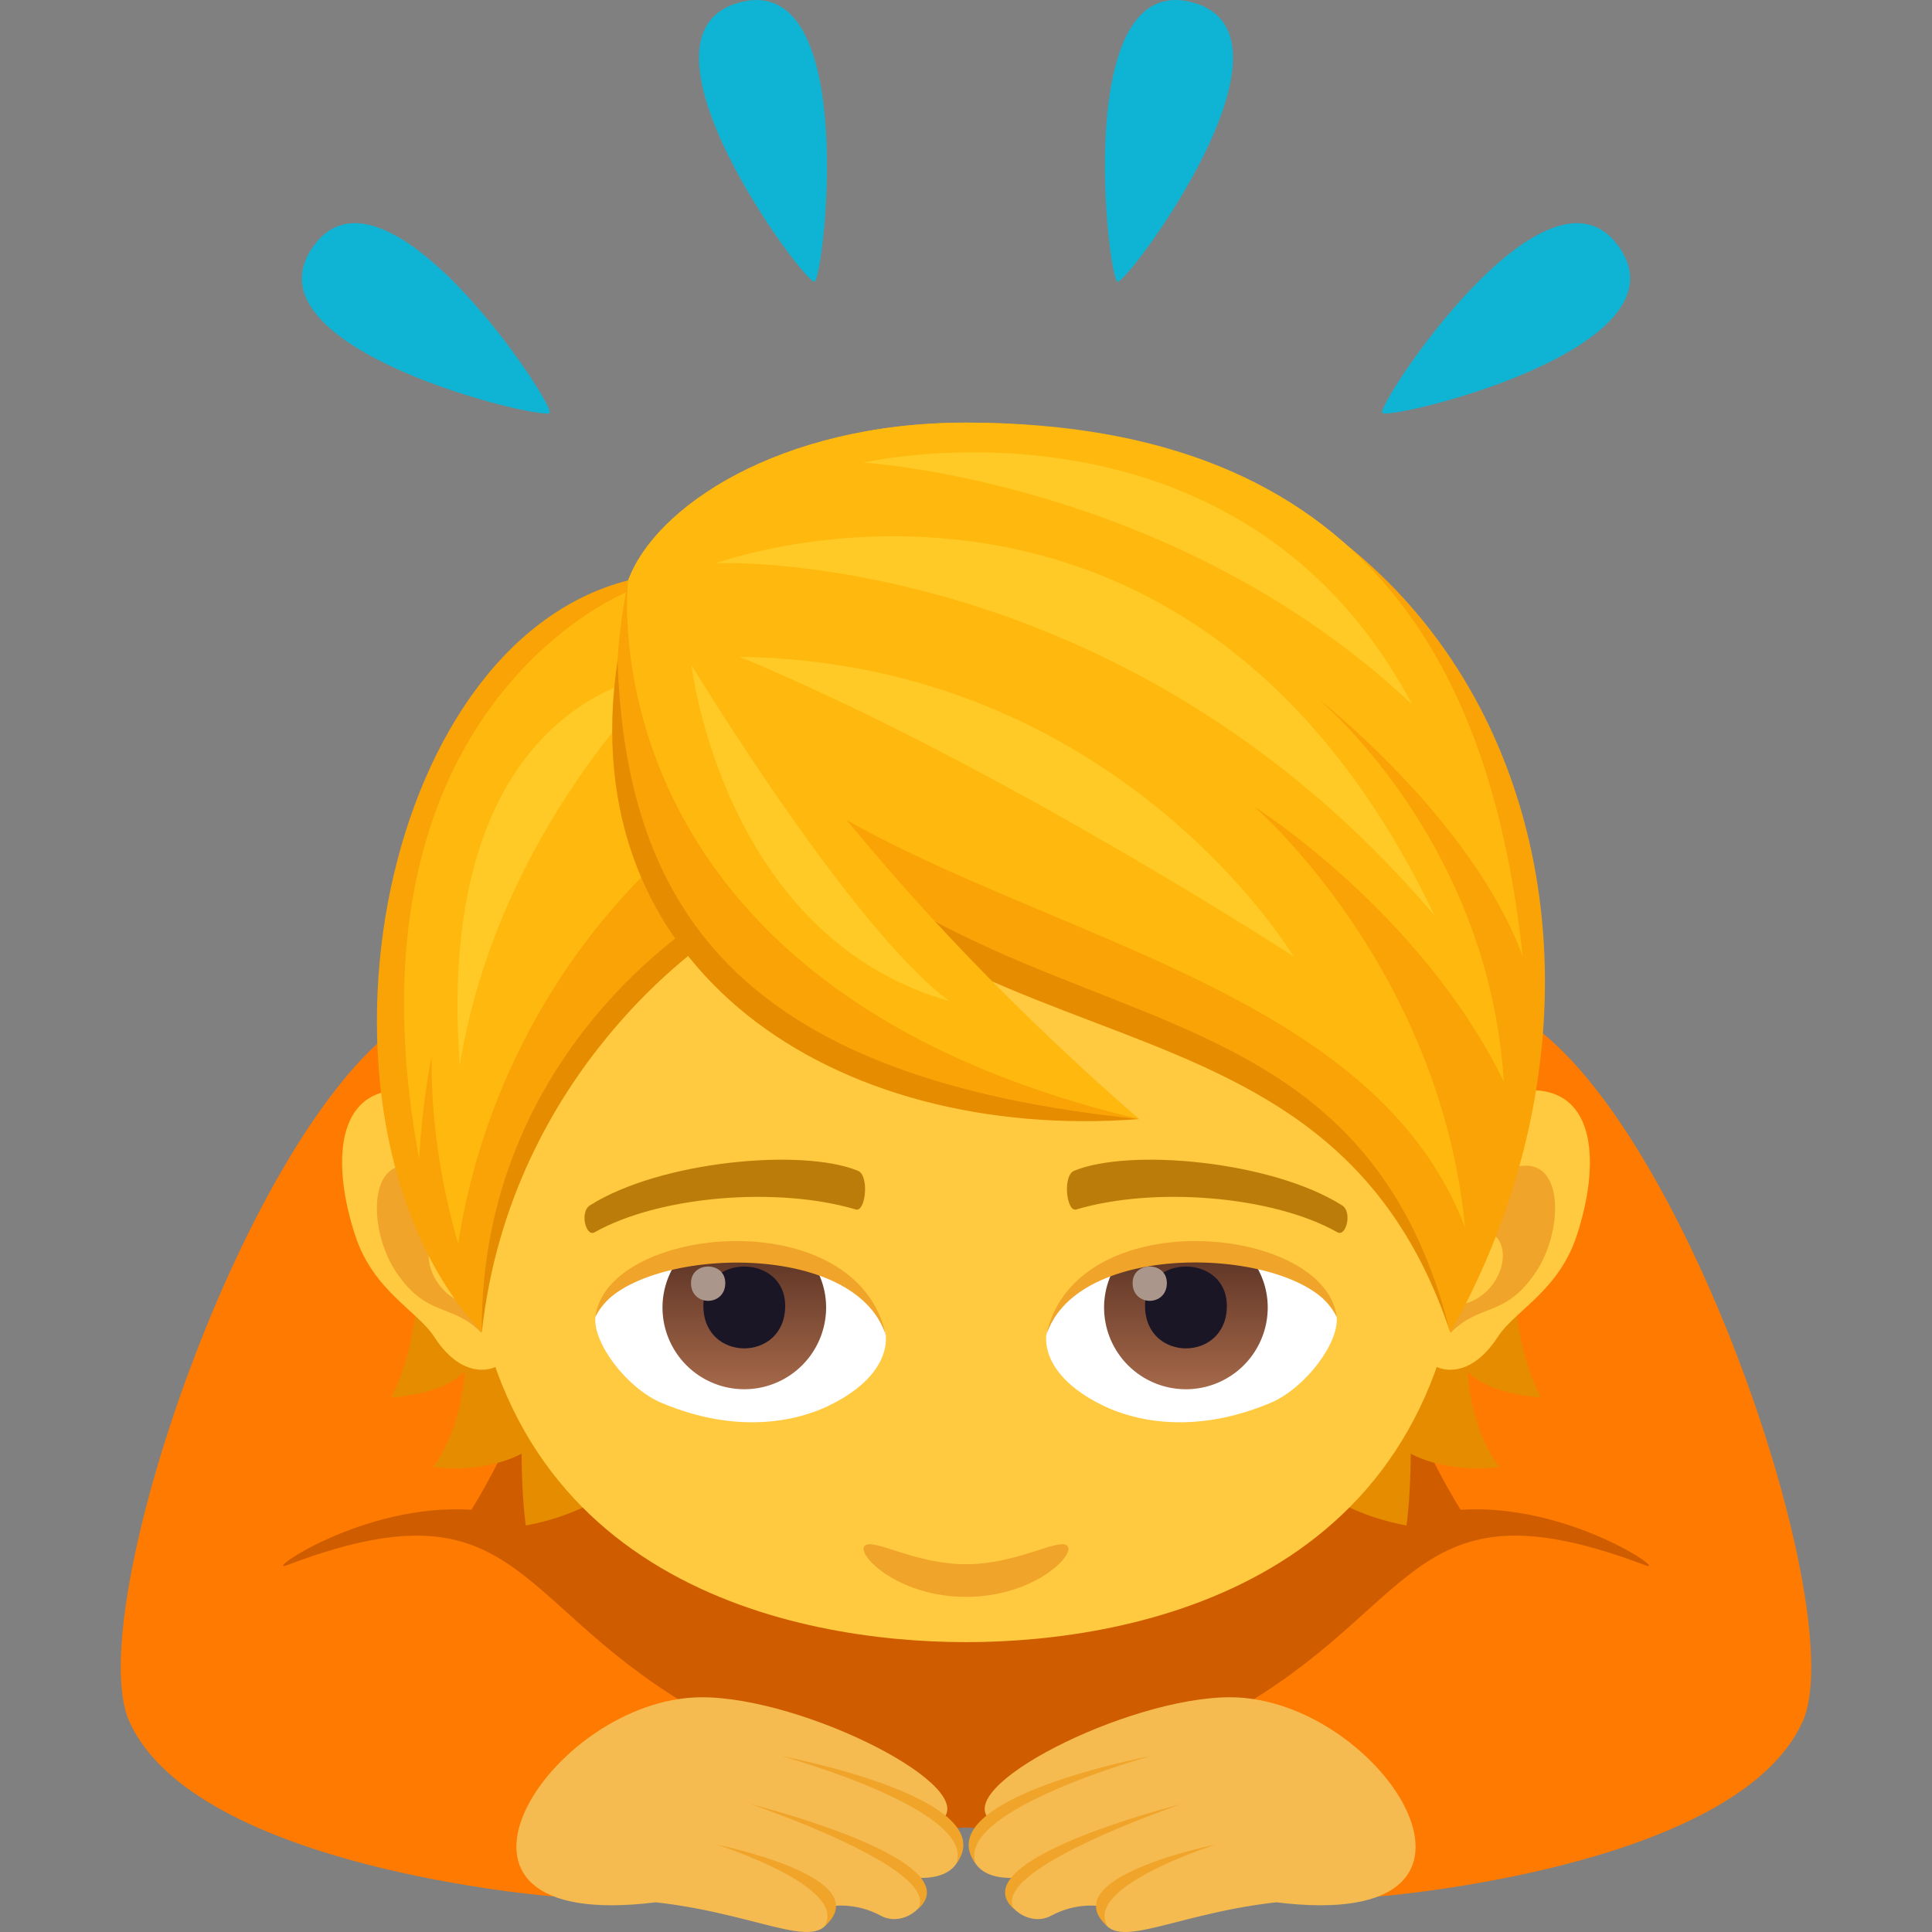 <svg xmlns="http://www.w3.org/2000/svg" xml:space="preserve" style="enable-background:new 0 0 64 64" viewBox="0 0 64 64"><rect x="0" y="0" width="64" height="64" fill="#808080" stroke="none"/><path d="M39.501.079c3.996 1.072-2.166 9.336-2.48 9.252-.319-.084-1.524-10.325 2.48-9.252zm14.135 8.105c2.373 3.389-7.66 5.76-7.848 5.492-.187-.27 5.471-8.888 7.848-5.492zM24.502.079c3.995-1.07 2.791 9.168 2.477 9.252-.317.086-6.48-8.18-2.477-9.252zM10.364 8.18c2.372-3.388 8.033 5.23 7.845 5.496-.187.27-10.223-2.101-7.845-5.496z" style="fill:#0fb4d4"/><path d="M50.206 33.628c-7.476-3.658-28.935-3.658-36.413 0C8.944 36 4.745 56.224 14.597 61.62L32 60.537l17.403 1.083c9.851-5.396 5.652-25.621.802-27.992z" style="fill:#cf5d00"/><path d="M9.518 51.844c-.88.333 2.479-2.064 6.098-1.831 5.296-8.57 3.32-19.772-2.177-16.183-5.287 3.45-10.767 19.643-9.151 23.206 2.21 4.879 14.064 5.788 14.064 5.788s.457-3.856 4.363-6.384c-5.776-3.458-5.651-7.45-13.197-4.596z" style="fill:#ff7a00"/><path d="M31.142 60.334c1.51-1.067-4.478-4.11-7.89-4.11-5.041 0-10.096 7.855-1.53 6.792 3.75.42 5.7 1.912 5.851.127 0 0 .768-.135 1.598.314.856.469 1.973-.6 1.244-1.251 1.813.07 1.662-1.563.727-1.872z" style="fill:#f5bb51"/><path d="M23.733 61.104s5.438 1.088 3.57 2.72c.848-1.323-3.57-2.72-3.57-2.72zm1.125-1.342s7.413 1.848 5.546 3.483c.845-1.324-5.546-3.483-5.546-3.483zm1.02-1.592s7.453 1.398 5.793 3.579c.727-1.789-5.793-3.58-5.793-3.58z" style="fill:#f0a429"/><path d="M54.482 51.844c.881.333-2.479-2.064-6.098-1.831-5.297-8.57-3.32-19.772 2.176-16.183 5.287 3.45 10.768 19.643 9.152 23.206-2.21 4.879-14.064 5.788-14.064 5.788s-.457-3.856-4.364-6.384c5.776-3.458 5.652-7.45 13.198-4.596z" style="fill:#ff7a00"/><path d="M32.859 60.334c-1.512-1.067 4.476-4.11 7.888-4.11 5.041 0 10.096 7.855 1.532 6.792-3.752.42-5.702 1.912-5.852.127 0 0-.768-.135-1.598.314-.857.469-1.972-.6-1.244-1.251-1.812.07-1.664-1.563-.726-1.872z" style="fill:#f5bb51"/><path d="M40.267 61.104s-5.438 1.088-3.57 2.72c-.848-1.323 3.57-2.72 3.57-2.72zm-1.125-1.342s-7.412 1.848-5.547 3.483c-.846-1.324 5.547-3.483 5.547-3.483zm-1.02-1.592s-7.455 1.398-5.793 3.579c-.726-1.789 5.793-3.58 5.793-3.58z" style="fill:#f0a429"/><path d="M13.776 39.63s.559 3.982-.817 6.664c1.934-.153 2.434-.871 2.434-.871s-.066 1.865-1.05 3.172c1.817.221 2.935-.441 2.935-.441s0 1.41.141 2.38c5.294-1.006 4.977-5.54 4.977-5.54l-8.62-5.364zm37.267 6.664c-1.376-2.688-.817-6.664-.817-6.664l-8.613 5.363s-.316 4.535 4.978 5.541c.141-.97.141-2.38.141-2.38s1.117.662 2.935.441c-.992-1.3-1.05-3.172-1.05-3.172s.491.718 2.426.871z" style="fill:#e68c00"/><path d="M13.364 36.116c2.282.072 4.576 6.982 3.336 8.956-.175.275-1.298.783-2.316-.787-.563-.87-2.013-1.516-2.616-3.355-.776-2.356-.67-4.887 1.596-4.814z" style="fill:#ffc940"/><path d="M13.666 38.635c.604.107 1.317.814 1.785 2.045-2.092-.207-1.304 2.646.488 2.556.013.293.018.594.004.912-.96-.986-1.795-.492-2.812-1.996-.916-1.353-.959-3.787.535-3.517z" style="fill:#f0a429"/><path d="M50.634 36.116c-2.28.072-4.576 6.982-3.332 8.956.174.275 1.297.783 2.315-.787.564-.87 2.012-1.516 2.615-3.355.776-2.356.67-4.887-1.598-4.814z" style="fill:#ffc940"/><path d="M48.552 40.676c.467-1.229 1.178-1.934 1.78-2.041 1.496-.27 1.452 2.164.537 3.517-1.014 1.504-1.85 1.01-2.812 1.996-.014-.32-.008-.62.005-.914 1.776.072 2.553-2.746.49-2.558z" style="fill:#f0a429"/><path d="M32.002 18.248c-11.595 0-17.181 9.345-16.48 22.338C16.157 52.449 26.4 54.398 32 54.398c5.592 0 15.85-1.949 16.48-13.812.702-12.993-4.884-22.338-16.478-22.338z" style="fill:#ffc940"/><path d="M35.318 51.18c-.35-.176-1.686.637-3.318.637-1.632 0-2.967-.813-3.32-.637-.419.213.981 1.718 3.32 1.718 2.34 0 3.741-1.505 3.318-1.718z" style="fill:#f0a429"/><path d="M29.337 44.15c.1.794-.435 1.731-1.926 2.436-.946.447-2.914.975-5.5-.115-1.159-.49-2.288-2.012-2.186-2.853 1.401-2.643 8.3-3.03 9.612.533z" style="fill:#fff"/><linearGradient id="a" x1="-424.67" x2="-424.67" y1="475.26" y2="476.085" gradientTransform="matrix(6.57 0 0 -6.57 2814.782 3168.527)" gradientUnits="userSpaceOnUse"><stop offset="0" style="stop-color:#a6694a"/><stop offset="1" style="stop-color:#4f2a1e"/></linearGradient><path d="M22.488 41.698a2.688 2.688 0 0 0-.542 1.612 2.709 2.709 0 1 0 5.42 0c0-.606-.206-1.16-.542-1.612h-4.336z" style="fill:url(#a)"/><path d="M23.3 43.259c0 1.877 2.71 1.877 2.71 0 0-1.738-2.71-1.738-2.71 0z" style="fill:#1a1626"/><path d="M22.89 42.501c0 .787 1.136.787 1.136 0 0-.728-1.135-.728-1.135 0z" style="fill:#ab968c"/><path d="M29.35 44.254c-1.049-3.37-8.656-2.894-9.625-.636.378-3.045 8.687-3.85 9.625.636z" style="fill:#f0a429"/><path d="M34.665 44.15c-.102.794.436 1.731 1.926 2.436.945.447 2.912.975 5.5-.115 1.158-.49 2.287-2.012 2.186-2.853-1.4-2.643-8.301-3.03-9.612.533z" style="fill:#fff"/><linearGradient id="b" x1="-425.142" x2="-425.142" y1="475.26" y2="476.085" gradientTransform="matrix(6.57 0 0 -6.57 2832.512 3168.527)" gradientUnits="userSpaceOnUse"><stop offset="0" style="stop-color:#a6694a"/><stop offset="1" style="stop-color:#4f2a1e"/></linearGradient><path d="M37.116 41.698a2.688 2.688 0 0 0-.542 1.612 2.71 2.71 0 1 0 5.421 0c0-.606-.205-1.16-.542-1.612h-4.337z" style="fill:url(#b)"/><path d="M37.931 43.259c0 1.877 2.71 1.877 2.71 0 0-1.738-2.71-1.738-2.71 0z" style="fill:#1a1626"/><path d="M37.519 42.501c0 .787 1.135.787 1.135 0 0-.728-1.135-.728-1.135 0z" style="fill:#ab968c"/><path d="M34.652 44.254c1.047-3.368 8.65-2.908 9.625-.636-.381-3.045-8.687-3.85-9.625.636z" style="fill:#f0a429"/><path d="M44.452 39.926c-2.332-1.47-7.027-1.898-8.865-1.144-.393.143-.264 1.375.063 1.285 2.534-.76 6.472-.475 8.654.754.292.162.503-.688.148-.895zm-24.904 0c2.332-1.47 7.025-1.898 8.867-1.144.39.143.263 1.375-.063 1.285-2.54-.76-6.472-.475-8.659.756-.289.16-.5-.69-.145-.897z" style="fill:#bb7c0a"/><path d="M22.249 22.707c6.019 6.422 22.689 7.288 25.793 21.432-4.421-13.254-18.57-7.057-25.793-21.432z" style="fill:#e68c00"/><path d="M32.005 14c-6.993 0-10.485 3.543-11.198 5.226C28.6 37.07 44.304 29.074 48.042 44.148 55.557 30.766 49.317 14 32.005 14z" style="fill:#f9a307"/><path d="M32.005 14c-6.227 0-10.332 2.828-11.198 5.226C24.36 30.885 44.27 29.51 48.533 40.66c-.845-8.666-6.988-13.942-6.988-13.942s5.526 3.486 8.271 9.114c-.511-8.081-6.209-12.734-6.209-12.734s5.138 3.988 6.834 8.583C49.437 22.365 45.436 14 32.005 14z" style="fill:#ffb80d"/><path d="M46.78 23.338c-5.776-10.882-18.181-8.013-18.181-8.013s10.322.6 18.181 8.013z" style="fill:#ffca25"/><path d="M47.524 30.334c-8.294-17.363-23.8-11.68-23.8-11.68s13.414-.577 23.8 11.68z" style="fill:#ffca25"/><path d="M24.497 21.757c8.545 3.542 18.353 9.925 18.353 9.925s-5.8-9.74-18.353-9.925z" style="fill:#ffca25"/><path d="M20.807 19.226c-8.45 2.16-11.174 18.111-4.846 24.913.49-8.327 7.185-13.254 7.185-13.254s-1.08-7.878-2.339-11.66z" style="fill:#f9a307"/><path d="M23.357 30.396S15.89 34.814 15.96 44.14c.957-8.765 7.65-13.078 7.65-13.078l-.253-.665z" style="fill:#e68c00"/><path d="M20.894 19.553S11.09 23.3 13.886 38.391a25.52 25.52 0 0 1 .411-3.401c-.018 1.883.233 3.95.88 6.209 1.336-8.575 7.072-13.05 7.072-13.05l-1.355-8.596z" style="fill:#ffb80d"/><path d="M15.23 35.3c1.253-7.837 6.817-13.006 6.817-13.006s-7.735.572-6.816 13.006z" style="fill:#ffca25"/><path d="M20.807 19.226C17.902 34.144 31.83 37.07 37.731 37.07c-10.604-8.318-16.924-17.845-16.924-17.845z" style="fill:#f9a307"/><path d="M20.458 21.881c.28 8.545 4.393 13.879 17.273 15.19-10.074.769-18.82-4.928-17.273-15.19z" style="fill:#e68c00"/><path d="M20.807 19.226S19.194 32.66 37.731 37.07c-10.216-8.923-12.063-14.075-16.924-17.845z" style="fill:#ffb80d"/><path d="M31.451 33.164c-3.269-2.416-8.545-11.133-8.545-11.133s1.033 9.006 8.545 11.133z" style="fill:#ffca25"/></svg>